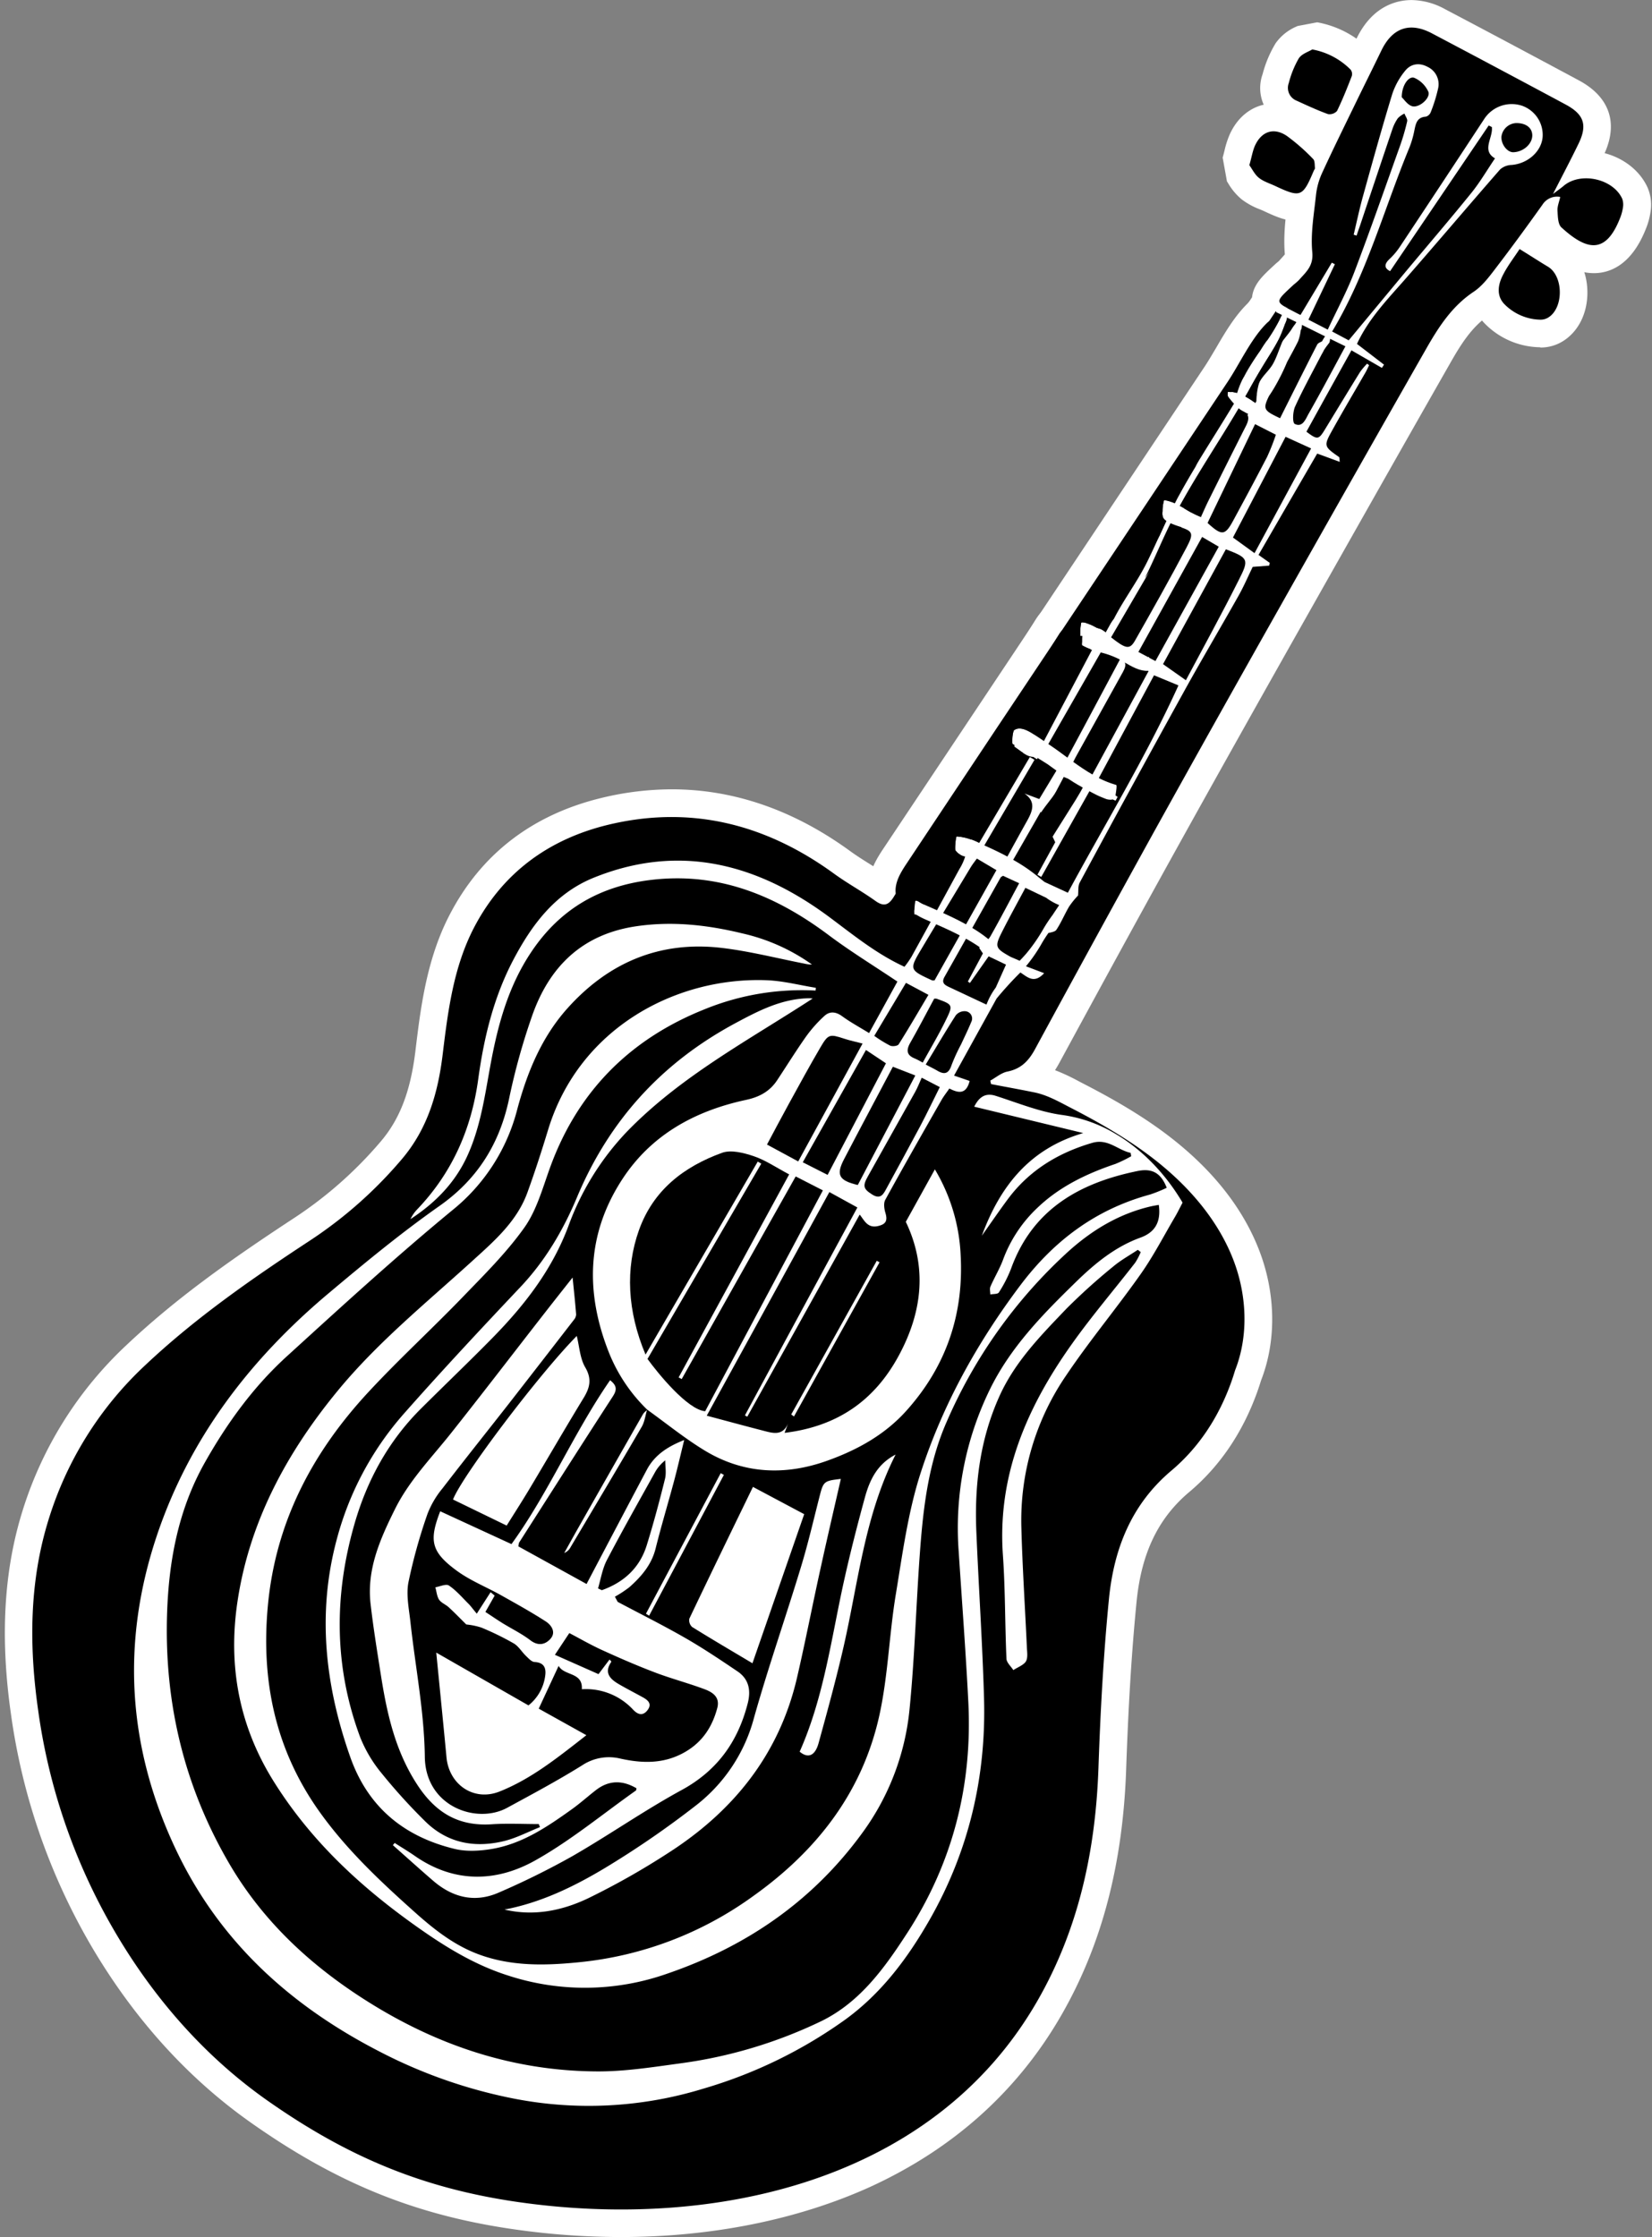 <?xml version="1.0" encoding="UTF-8"?>
<!DOCTYPE svg PUBLIC '-//W3C//DTD SVG 1.0//EN'
          'http://www.w3.org/TR/2001/REC-SVG-20010904/DTD/svg10.dtd'>
<svg height="810.3" preserveAspectRatio="xMidYMid meet" version="1.0" viewBox="116.3 0.0 598.6 810.3" width="598.6" xmlns="http://www.w3.org/2000/svg" xmlns:xlink="http://www.w3.org/1999/xlink" zoomAndPan="magnify"
><rect x="116.3" y="0.0" width="598.6" height="810.3" fill="#808080" stroke="none"/><g data-name="Camada 2"
  ><g data-name="Camada 1"
    ><g id="change1_1"
      ><ellipse cx="344.64" cy="587.18" fill="#fff" rx="115" ry="122.5"
      /></g
      ><g id="change1_2"
      ><path d="M554.99 136.77L556.91 133.78 574.02 144.12 572.27 147.18 561.71 151.97 554.99 136.77z" fill="#fff"
      /></g
      ><g id="change1_3"
      ><path d="M556.64,134.22c1.88-3.29,3.62-6.38,5.18-9.21l.42-.68c2.75-4.14,3.66-5.54,3.94-6l18.26,3.37c.83,4.09-.85,6.9-3.16,10.79l-.36.55a74.24,74.24,0,0,0-4.91,7.89l-.46.8-1.79,2.81Z" fill="#fff"
      /></g
      ><g id="change1_4"
      ><path d="M341.32,810.28a274.16,274.16,0,0,1-38.21-2.72C267.31,802.5,238.7,791,207.43,769c-22.34-15.7-41.42-36.51-56.7-61.85A228.13,228.13,0,0,1,120.29,621c-4-27.87-2.61-52,4.16-73.72a138.24,138.24,0,0,1,37.68-60.08c17.87-16.85,37.31-30.65,61-46.19a146.49,146.49,0,0,0,31.13-27.55c6.92-8.12,10.8-18.23,12.56-32.75,1.88-15.53,4-33.13,12.34-49.24,11.42-22.09,30-36.37,55.08-42.45a108.63,108.63,0,0,1,25.49-3.12c22.51,0,44.28,7.55,64.71,22.44,2.21,1.6,4.6,3.11,7.14,4.7,1,.62,2,1.25,3,1.9,1.49-2.33,3-4.64,4.46-6.91,1.85-2.86,3.71-5.72,5.54-8.61,8.69-13.7,17.19-27.12,25.71-40.72q6-9.54,11.88-19.13,4.79-7.74,9.6-15.47a17.63,17.63,0,0,1,3-3.51l75.21-112.91c.49-4.59,3.78-7.68,7.23-10.91l1-.92c.41-.39.84-.75,1.28-1.11l.19-.15c.33-.38.67-.75,1-1.11s.89-1,1.18-1.34c-.55-6.4.18-12.5.88-18.39.17-1.4.34-2.8.49-4.19a35.68,35.68,0,0,1,3-11c3.18-6.93,6.55-13.85,9.81-20.54l2.4-4.93c1.47-3,3-6,4.44-9,1.65-3.35,3.31-6.7,4.94-10.07,5.89-12.2,15-14,20-14a25.8,25.8,0,0,1,12,3.25c14.62,7.69,30.51,16.15,48.59,25.85,11,5.9,14.3,15.24,9.33,26.36,6.92,1.8,12.78,6.35,15.54,12.42a15.8,15.8,0,0,1,1.1,8.73,26,26,0,0,1-1.72,6.31c-5.24,13.19-13.13,16-18.82,16h0c-7.2,0-13.28-4.47-17.85-8.55-3.37,4.61-6.51,8.81-9.6,12.84l-.42.55c-2.53,3.31-5.69,7.44-10.1,10.38-6.24,4.16-10.25,10.62-14.13,17.44-17.32,30.36-35,61.64-52.71,93-14.69,26-30.42,54-46,82.08-15.8,28.49-31.2,56.79-42.86,78.27-.46.85-1,1.75-1.58,2.68a74.16,74.16,0,0,1,8.74,4.09l1.62.84c8.67,4.48,20,10.65,30.59,18.72,15.73,12,26.76,25.77,32.79,41,6.27,15.83,6.59,33.21.9,47.76-.43,1.41-.91,2.85-1.42,4.27-5.3,14.7-13.58,26.86-24.6,36.13-11.28,9.49-17.35,22.15-19.09,39.84s-2.94,36.87-3.76,60.61c-1.2,34.39-8.82,63.41-23.3,88.71-15.77,27.55-39.08,48.56-69.29,62.44C405.6,803.93,374.34,810.28,341.32,810.28Zm-55.1-193.39c.61,6.2,1.22,12.49,1.8,18.7.25,2.63,1.77,4.39,3.79,4.39a4.76,4.76,0,0,0,1.77-.37,78.93,78.93,0,0,0,17-9.8l-3.95-2.2-.49-1.5-3.33.27Zm91.91-32.59q2.67,1.62,5.41,3.25l11.92-34.33-1.84-1C388.29,563.23,383.19,573.75,378.13,584.3Zm-50.94-1.66c1.1.57,2.27,1.2,3.49,1.85l.56.3-1-1.84.66-2.53L324,582.5l-.94-.52a16.61,16.61,0,0,1,1.11,1.43Zm-31-43c1.19-1.9,2.38-3.83,3.54-5.76q3.81-6.39,7.59-12.81l.18-.31c-5.09,6.72-9.73,13.16-13,18.05ZM357.31,503c2,1.44,4,2.92,5.89,4.34l.55.42L408.06,427l13.58-4,8,4.38c5.67-10.26,11.52-20.54,17.2-30.51l1.94-3.4a41.28,41.28,0,0,1,2.42-3.65c.29-.39.58-.8.88-1.23l2.43-.62-1.24-3.23,15.4-27.94.81-1.24a88.9,88.9,0,0,1,7.06-7.91c.75-.77,1.5-1.54,2.23-2.32l2.11-.26-.41-1.63a45.85,45.85,0,0,0,4.8-7c.75-1.29,1.61-2.62,2.7-4.21l3.73-2.57c.37-.69.75-1.44,1.14-2.21.67-1.32,1.43-2.82,2.33-4.32a22.9,22.9,0,0,1,2-2.79,14.31,14.31,0,0,1,1.63-5.49c10.35-19.13,24-44.29,37.82-69.29,3.74-6.75,7.63-13.52,11.4-20.05,2.79-4.84,5.67-9.83,8.44-14.75,1.1-2,2.11-4.13,3.18-6.42.54-1.14,1.07-2.29,1.63-3.43l3.07-2.08-.63-2.9,19.53-33.7-2.28-10.7,13-23.59-1.1.37-7-3.61-.47-1.41c-1.42,2.87-3.42,6.63-6.07,11.42l-.42.68c-2.09,3.15-4.86,7.31-8.12,12.19l-.14.07.17,2.07c-4.74,8.25-10.18,17.56-15.44,26.57l-6.13,10.51-2.34.86-.68,4.33c-8.92,15.34-18.55,32.09-22.32,40l-5.44,2.05,2.35,5.93-16.2,30.75.34.24,2.71,13.27-6.22,10.31-1.49.52a25.18,25.18,0,0,1-2.82,7.2c-2,3.61-4,7.24-6.06,11l-1,1.81-13.39,4.05c-.94-.5-1.93-1-3-1.49-.33.63-.68,1.28-1.06,2q-4.05,7.45-8.11,14.91l-3.33,1.13,1,3.05q-3.48,6.39-7,12.76a28.83,28.83,0,0,1-2.5,3.71c-.21.28-.42.55-.62.83l-2.85.76.88,3.63L439.94,379l-14,3.69c-1-.6-1.93-1.17-2.9-1.74-1.39-.83-2.82-1.68-4.25-2.59a33.41,33.41,0,0,0-2.24,2.83c-2.29,3.24-4.44,6.57-6.72,10.08-1.21,1.86-2.41,3.73-3.64,5.57-3.92,5.91-9.66,9.61-17.57,11.32C370.94,412,358.36,420,350.15,432.62c-10.54,16.2-11.81,33.77-3.86,53.73A49.31,49.31,0,0,0,357.31,503Z" fill="#fff"
      /></g
      ><g id="change1_5"
      ><path d="M477.63,355.25c-3.32-1.85-7.46-4.14-9.2-9-1.92-5.4.44-10.08,2-13.18,2-3.91,4-7.75,6-11.46.86-1.59,1.71-3.16,2.54-4.73l13.15-4.32,7.54,3.62,1.53.91a11,11,0,0,0,2.38,1.38l4.83,14.84c-.34.53-.7,1.07-1.07,1.62s-.83,1.23-1.24,1.86l-.32.47c-1.07,1.46-1.95,2.76-2.68,4A70.12,70.12,0,0,1,495.65,352c-.9,1-1.82,2-2.61,2.83l-10-9.42Z" fill="#fff"
      /></g
      ><g id="change1_6"
      ><path d="M371,521.14c-10.6-.89-22.19-14.81-28.15-23l-.18-3.46-1.66-.11c-7.51-17.85-8.42-35.93-2.61-52.27,5.68-16,17.83-27.47,36.1-34.13a19.28,19.28,0,0,1,6.6-1.1,37.13,37.13,0,0,1,11.56,2.25,58.1,58.1,0,0,1,10.41,5c1.26.73,2.57,1.48,3.88,2.18l.38,1.26,1.86-.56,9.86,5,4.26,13.6-42.65,80Z" fill="#fff"
      /></g
      ><g id="change1_7"
      ><path d="M490.62,328.5l-1.91-1.16c-.79-.6-1.56-1.22-2.32-1.84a51.55,51.55,0,0,0-7.53-5.22l-.25-.13-3.84-13.72,10-17.44,13.26.5,4.38-7.8,4.36-1.29-1-3.3,19.94-37.22,12.59-4.54,8.85,3.61,5.33,13.38c-8.32,18.36-18.23,36-27.82,53.08-4.16,7.41-8.46,15.07-12.55,22.65l-13,4.33Z" fill="#fff"
      /></g
      ><g id="change1_8"
      ><path d="M496.55,282l-2.74-2c-1.09-.78-2.19-1.54-3.29-2.31l-3-13.19,19-33.18,11.39-4.66a40.15,40.15,0,0,1,8.42,3.11l.66.37,4,13.45-3.19,6c-5.33,10-10.58,19.78-15.84,29.57l-14.72,3.33Z" fill="#fff"
      /></g
      ><g id="change1_9"
      ><path d="M507.14,289.2c-3-1.74-5.75-3.66-7.81-5.14l-3.25-12.28c.59-1.3,1.35-2.65,2.22-4.22q4-7.14,7.93-14.29,4.09-7.41,8.21-14.79a7.56,7.56,0,0,0,.6,6.2L529,231.34A24.3,24.3,0,0,0,532,233h.21v.45l4.58.64.3.16,4.14,13.62-20.35,37.46Z" fill="#fff"
      /></g
      ><g id="change1_10"
      ><path d="M565.09,153.92a14.62,14.62,0,0,0-2.18-1.43l-4.08-13.8.53-.92c.26-.45.53-.91.78-1.38,2.24-4.07,4.68-8.21,7.46-12.65,1.11-1.78,2.28-3.69,3.23-5.56a27.29,27.29,0,0,0,1.23-3c.34-.9.67-1.81,1.05-2.7a5.29,5.29,0,0,0-.41,1.44L587.07,106l3.37,1.67,3.93,14.52-.14.22.11-.19-4.76-1.1,4,2c-.14.29-.29.57-.46.85l.2-.25-.28.39a44.67,44.67,0,0,1-3.36,4.59,54.75,54.75,0,0,0-4.79,6.67,31.52,31.52,0,0,0-2.7,6,14.89,14.89,0,0,0-.64,3.94l-1.11,4.54-.33.62Z" fill="#fff"
      /></g
      ><g id="change1_11"
      ><path d="M575.83,160.53c-4-1.89-8.53-4-10.36-9.27s.37-9.58,1.66-12.23l.8-1.34c.63-.9,1.27-1.95,2-3.29a65.06,65.06,0,0,0,3.47-7.07l.49-1c1.16-2.11,2.38-4.35,3.54-6.64,0-.25.11-.61.16-.87s.12-.76.19-1.12l.23-.37,0,.2,0-.2.63-1,3.92-2.15L581,112.48l.61-1,1.68,2.24.22-.11-1.68-2.31a9.65,9.65,0,0,0-1.07.91h0a11.25,11.25,0,0,1,1.21-1l1.65,2.34,8.85-4.85,8.38,4.15,3.87,14.52c-.21.32-.38.6-.5.83l-2.37,2.33c-3.38,6.59-6.75,13.32-10,19.84l-2.81,5.6Z" fill="#fff"
      /></g
      ><g id="change1_12"
      ><path d="M586.79,163.94a13,13,0,0,1-5.75-1.38c-8.17-4-6.56-15-4.57-19.38,2.2-4.84,4.66-9.51,7-14l1.83-3.5h0l.13-.31.67-1.27c.18-.35.38-.71.58-1.07l.19-.35-.08.18.81-1.51.39-.59c.65-.95,1.35-1.88,2.09-2.81a9.42,9.42,0,0,0-1.77,3.53l14.3-7.71,5.59,2.77,4.35,13.73-3.55,6.58c-3.2,5.93-6.51,12.07-9.9,18l-.26.5c-1.1,2.11-4.44,8.56-12.11,8.56Z" fill="#fff"
      /></g
      ><g id="change1_13"
      ><path d="M566.31,119.14a6.39,6.39,0,0,0-.77,3c0-.17,0-.33,0-.5a15.11,15.11,0,0,1,1.08-8.23,16.46,16.46,0,0,1,2.76-4c.11-.13.23-.26.34-.4a5.75,5.75,0,0,0-1,2.76L583,104l2.22,1.1,4.69,13a72.38,72.38,0,0,1-6.46,11.18Z" fill="#fff"
      /></g
      ><g id="change1_14"
      ><path d="M389.46,423.37l-4.06-13.52,2.39-4.48c1.79-3.35,3.63-6.82,5.52-10.25L395,392c3.18-5.8,6.48-11.81,9.92-17.68,1.87-3.19,5.36-9.14,13-9.14a23.51,23.51,0,0,1,7.41,1.55c1.06.34,2.27.64,3.67,1l2.37.59,6.25,14.47L414.3,425.48l-13.53,4Z" fill="#fff"
      /></g
      ><g id="change1_15"
      ><path d="M465.79,371.22l-9.85-4.64a13,13,0,0,1-7.3-7.67,12.15,12.15,0,0,1,1.24-10q3.83-6.75,7.62-13.52l.16-.27,13.59-3.83c2,1.13,4,2.35,5.8,3.61l.25,2.86,1.48-.39,6.3,3L490,353.48l-3.7,8.31-1,1.8a14.71,14.71,0,0,0-2,3.56c0-.12.08-.23.11-.34L469.5,373Z" fill="#fff"
      /></g
      ><g id="change1_16"
      ><path d="M468.12,347.91a39.24,39.24,0,0,0-4.66-3.22l-3.58-13.48,2.94-5.23q3.68-6.56,7.36-13.11a10.67,10.67,0,0,1,4.15-4.08l-.14.09,9.75-.78,5.84,2.69,4.62,13.82-2.77,5.18c-2.49,4.68-5.08,9.53-7.76,14.26a16,16,0,0,1-1.86,2.63Z" fill="#fff"
      /></g
      ><g id="change1_17"
      ><path d="M532,248.73l-3-13,22.73-41.52,2.3,1.26,6.5-6.47a10.14,10.14,0,0,1,3.74.7c5,2,10.26,4,12.46,9.72s-.44,11-2.57,15.17c-4.45,8.77-9.12,17.48-13.64,25.9q-2.85,5.31-5.64,10.56l-14.59,3.48Z" fill="#fff"
      /></g
      ><g id="change1_18"
      ><path d="M402.64 429.91L398.44 416.09 421.34 375.42 435.6 372 442.84 376.81 446.16 389.77 425.05 430.19 411.66 434.48 402.64 429.91z" fill="#fff"
      /></g
      ><g id="change1_19"
      ><path d="M461.51,343.57c-1.48-.81-3.06-1.61-4.83-2.45-.83-.4-1.66-.77-2.49-1.15l-.33-.15-4.45-14.27q5-8.3,10-16.59c.67-1.11,1.35-2,2-2.85l.66-.9,8.39-3.25,1.81-.71.37.08-.57,2.38,3.35-1.29,7,4.11,3.71,13.54L475,339.7Z" fill="#fff"
      /></g
      ><g id="change1_20"
      ><path d="M454.21,365.13a10.25,10.25,0,0,1-4.38-1c-5.5-2.54-10.28-4.75-12.05-10.47s.86-10.14,3.91-15.27l4-6.68,1.27-2.11,12.61-4c1.56.69,3.4,1.51,5.25,2.39,1.29.62,2.59,1.26,3.84,1.91l4.13,13.77L463.65,360l-8.72,5.1h-.72Z" fill="#fff"
      /></g
      ><g id="change1_21"
      ><path d="M557.2 202.8L554.2 190.07 573.27 153.59 586.27 149.12 595.52 153.33 600.18 167.19 579.68 205.12 565.01 208.46 557.2 202.8z" fill="#fff"
      /></g
      ><g id="change1_22"
      ><path d="M674.2,125.78a28.59,28.59,0,0,1-19.88-8.57c-5.49-5.57-6.48-13.63-2.62-21.56a63.16,63.16,0,0,1,5.07-8.28c.6-.87,1.2-1.74,1.76-2.6l13.68-3,3.67,2.3c2.34,1.47,4.37,2.75,6.41,4,5.7,3.4,9.14,10,9.2,17.7s-3.27,14.36-8.93,17.85a15.29,15.29,0,0,1-7.94,2.26Z" fill="#fff"
      /></g
      ><g id="change1_23"
      ><path d="M598,51.4a11.55,11.55,0,0,1-3.95-.68c-4-1.43-7.65-3.12-11.23-4.76l-.8-.37a14.86,14.86,0,0,1-8.3-18.49l.11-.35a42.18,42.18,0,0,1,4.69-11.08,17.72,17.72,0,0,1,7.59-6.07c.2-.1.39-.18.55-.27l-.16.09,7.08-1.34a36,36,0,0,1,18.91,9.82,12.57,12.57,0,0,1,2.92,13.3c-1.67,4.3-3.48,8.88-5.67,13.37C607.46,49.29,602.21,51.4,598,51.4Z" fill="#fff"
      /></g
      ><g id="change1_24"
      ><path d="M424.84,439c-3-.71-10.08-2.36-13-8.85s.27-12.49,1.48-14.81c4.1-7.9,8.36-15.92,12.47-23.68q2.63-4.92,5.25-9.91l12.47-4.64,8.13,3.16,5.23,14L436,433.87Z" fill="#fff"
      /></g
      ><g id="change1_25"
      ><path d="M586,80c-3.84,0-7.32-1.48-11.8-3.58-.46-.21-.93-.41-1.4-.6a25.9,25.9,0,0,1-6.58-3.61,21.7,21.7,0,0,1-4.84-5.73c-.17-.27-.33-.53-.49-.75l-1.56-8.65c.26-.9.46-1.72.65-2.46a33.4,33.4,0,0,1,1.91-5.94c3.15-7,9.09-11.15,15.88-11.15a18.66,18.66,0,0,1,10.43,3.39,73,73,0,0,1,10.09,8.69l.81.79a12.92,12.92,0,0,1,3.6,9c0,.12,0,.24,0,.35a10.72,10.72,0,0,1-1.38,6.48C598.85,72.2,595.32,80,586,80Z" fill="#fff"
      /></g
      ><g id="change1_26"
      ><path d="M524.88,244.31c-4.71,0-8.3-2.54-12.19-5.62l-2.43-12.88,23.56-40.38,11.46-4.56c3.94,1.16,9.33,2.75,11.7,8.36S556.67,200,555.07,203c-6,11.37-12.29,22.53-18.77,33.93C532.83,243,528.17,244.31,524.88,244.31Z" fill="#fff"
      /></g
      ><g id="change1_27"
      ><path d="M434.48,443.43A14,14,0,0,1,427,441.1c-7.76-4.93-9.46-11.82-4.89-19.94,5.13-9.11,11.17-19.87,17.15-30.62.32-.57.67-1.39,1.08-2.34.27-.63.56-1.29.88-2l13.71-4.73,6.54,3.4,4.34,13.34q-1.11,2.23-2.19,4.44c-1.6,3.25-3.25,6.62-5,9.91-3.63,6.85-7.4,13.73-11,20.39l-1.32,2.42C445.16,437.37,441.9,443.43,434.48,443.43Z" fill="#fff"
      /></g
      ><g id="change1_28"
      ><path d="M559.14,202.85c-5.42,0-9.24-3.48-12-6l-2.27-11.72,17.22-35.81,13.55-4.57,7.54,3.84,4.79,12.52c-.29.74-.56,1.49-.82,2.25a52.86,52.86,0,0,1-2.78,6.74c-4,7.75-8.12,15.39-12.36,23.19C570.29,196.37,566.78,202.85,559.14,202.85Z" fill="#fff"
      /></g
      ><g id="change1_29"
      ><path d="M528,247.06l-.09-.15-.34-.08L524.09,245,520,231.3l23.09-41.66,13.79-3.79,6,3.53,3.71,13.48-22.94,41.43-10.52,3.11,0,.58c-.27,0-.53,0-.79,0h.23v-.44l-1,.29-3.44-.85a9.75,9.75,0,0,0,3.17.93l-1.17.34Z" fill="#fff"
      /></g
      ><g id="change1_30"
      ><path d="M548,196.66a40.1,40.1,0,0,1-7-3.52l-.66-.39-4.59-11.14a26.12,26.12,0,0,1,2.46-5.69c3.68-6.9,7.6-13.73,11.39-20.34,1.45-2.52,2.9-5,4.33-7.57.63-1.11,1.3-2.2,2-3.32.28-.46.57-.92.85-1.39l11.06-4.53a18.6,18.6,0,0,1,2.7.91l1.33.7.2.11,1.4.87c4.08,3,7.39,9.37,3.29,17.42-4.42,8.68-8.73,17.33-13.5,26.93-.71,1.43-1.37,2.92-2.07,4.5l-.57,1.26-18.74-1.38A9.89,9.89,0,0,0,548,196.66Z" fill="#fff"
      /></g
      ><g id="change1_31"
      ><path d="M439.9,388.94a12.47,12.47,0,0,1-5-1,31.29,31.29,0,0,1-5.4-3.12c-.56-.37-1.15-.77-1.81-1.19l-3.22-13.57L436,350.89l13.3-3.69,8.14,4.36,3.88,13.93c-.82,1.37-1.63,2.74-2.43,4.09-2.87,4.85-5.57,9.42-8.49,14.05C448.26,387,444.44,388.94,439.9,388.94Z" fill="#fff"
      /></g
      ><g id="change1_32"
      ><path d="M458.39,398.67a14.51,14.51,0,0,1-7.47-2.21c-.61-.36-1.36-.74-2.23-1.19l-1.62-.84-3.89-14c.94-1.55,1.85-3.08,2.76-4.59,2.8-4.67,5.45-9.08,8.3-13.52a14.1,14.1,0,0,1,11.47-6.06,12.2,12.2,0,0,1,2,.16A12.63,12.63,0,0,1,477.49,374c-.94,2.28-2,4.44-2.95,6.53l-.93,2c-.42.91-.88,1.8-1.33,2.7a25.62,25.62,0,0,0-1.62,3.54C467.74,398,460.53,398.67,458.39,398.67Z" fill="#fff"
      /></g
      ><g id="change1_33"
      ><path d="M446,393.73l-1.4-.76c-.21-.12-.39-.23-.57-.32a13.39,13.39,0,0,1-8.1-8c-1.33-3.77-.8-7.8,1.58-12,2-3.6,4.07-7.37,6-11L446,357l8.8-5.24h-.36c.37,0,.68,0,1,0a10.76,10.76,0,0,1,3.62.62c4.12,1.49,8.76,3.16,10.85,8.33s-.13,9.72-1.92,13.37S464,381.46,462,385c-.87,1.55-1.75,3.11-2.63,4.72Z" fill="#fff"
      /></g
      ><g id="change1_34"
      ><path d="M509.14,236.23l-.56-.29-1.32-16.31q-.15.24-.3.54c.1-.2.2-.39.29-.58l-.05-.66.62-.44c3.43-6.65,6.65-12.69,9.82-18.41,2.47-4.45,5-8.76,7.65-13.32l3.53-6.08L544.9,180l.53-.41.12.38h.15l-.13.08.68,2.17a7.19,7.19,0,0,0-1.46-1.62l-.21.14L548,192.92c-.79,1.69-1.57,3.39-2.34,5.08l-.36.72-19.61,35.2-15.58,2.42a3.43,3.43,0,0,0,.77.55Z" fill="#fff"
      /></g
      ><g id="change1_35"
      ><path d="M489.9,314.87c-5.94-4.16-7.79-9-8.29-12.36-1.19-7.86,3.55-14,6.69-18a29.68,29.68,0,0,0,1.84-2.5l1.81-3.44.95-1.81,12.74-4.54,1.64.69,1.64.88c.58.39,1.17.77,1.76,1.13,1,.6,2,1.19,2.82,1.63l4.14,13.05c-1.16,2.42-3.53,6.2-7.3,12.14-2,3.18-5.07,8-5.68,9.28Z" fill="#fff"
      /></g
      ><g id="change1_36"
      ><path d="M664.58,65.14a13.51,13.51,0,0,1-9.7-4.28,16,16,0,0,1-4.55-11.55c.24-7.93,7.28-14.68,15.38-14.73h.13c9,0,15.6,6,15.68,14.36.09,8.52-7.51,15.94-16.58,16.2Z" fill="#fff"
      /></g
      ><g id="change1_37"
      ><path d="M628.71,48.53a12.66,12.66,0,0,1-3.48-.48,16.45,16.45,0,0,1-7.86-5.5l-.23-.26c.13.14.26.26.37.36l-3.29-7.46c0-9.6,6.19-17.13,14-17.13a11.71,11.71,0,0,1,4.48.9,20.06,20.06,0,0,1,10.52,10.59,12.59,12.59,0,0,1-1.6,11.79A16.24,16.24,0,0,1,628.71,48.53Z" fill="#fff"
      /></g
      ><g id="change1_38"
      ><path d="M537.91,191.45a5.14,5.14,0,0,0-.63-.25l-6.79-9.91a10.9,10.9,0,0,1,1.18-4.51c3.08-6,6.29-12.13,9.39-18l2.47-4.67L557,149.87l1.54.81L563,163.76l-4.41,9.45-.49.92c-2.31,3.85-4.13,7-5.72,9.94-.5.92-1,1.84-1.44,2.77Z" fill="#fff"
      /></g
      ><g id="change1_39"
      ><path d="M501.52,233.82l-1.6-16.43,5-4.15,16.42,7.66v5.26l-3.67,2.43a9.06,9.06,0,0,0,.26-1.12l-14.7,7.27Z" fill="#fff"
      /></g
      ><g id="change1_40"
      ><path d="M330.14,585l-1.37-.65-5.32-11.94c.26-.85.5-1.81.76-2.83a39.76,39.76,0,0,1,3.16-9.15c4.5-8.63,9.29-17.21,13.92-25.51l3.57-6.41a24.07,24.07,0,0,1,6.36-7.46L367.38,529c0,.5,0,1,.07,1.51a24.28,24.28,0,0,1-.45,7.59c-2.49,10-4.58,17.53-6.76,24.59-3.36,10.84-11.14,18.7-22.48,22.76Z" fill="#fff"
      /></g
      ><g id="change1_41"
      ><path d="M522.21,204.88c1.62-3.21,3.1-6.49,4.67-9.95,1.45-3.23,3-6.56,4.6-9.86l13.1-4.66a25,25,0,0,0,2.78,1l5.29,15.23c-4,5.75-8.38,11.88-13.5,18.74Z" fill="#fff"
      /></g
      ><g id="change1_42"
      ><path d="M543.1,194.37c-.71-.39-1.4-.8-2.1-1.22s-1.34-.8-2-1.17l-4-13.6c4.08-7.42,8.57-14.62,12.91-21.58,2.86-4.59,5.83-9.35,8.59-14l15-2.64a2.8,2.8,0,0,0,.72.45l5.4,13.58a290.17,290.17,0,0,1-21.28,37Z" fill="#fff"
      /></g
      ><g id="change1_43"
      ><path d="M446.7,339.71A15.17,15.17,0,0,1,435.76,335a18.1,18.1,0,0,1-5-12.92c.21-6.58,3.62-11.69,5.88-15.08L552.81,132.78c1.27-1.9,2.57-4.15,4-6.53,3.17-5.45,6.76-11.62,11.53-16.31a14.55,14.55,0,0,1,10.33-4.48,13.51,13.51,0,0,1,5.26,1.06L589,120.23a96.93,96.93,0,0,1-7.26,11.68c-3.16,4.58-6.14,8.9-7.5,13.4l-.28.82-.68-.27-1.68.91.49,4.68c-1.8,3-3.8,6.23-6.3,10.23l-.46.74c-4.41,7.05-9,14.35-12.93,21.65-.5.92-1,1.85-1.46,2.79l-4.22,1.48,1.28,4.58q-1.17,2.51-2.31,5c-1.48,3.25-3,6.61-4.66,9.95a132.09,132.09,0,0,1-6.75,11.66c-2,3.16-3.84,6.14-5.39,9.15l-1,1.52-3.48,4.54-6.58.84,1.67,5.61c-7.94,10.54-14.83,21.58-19.95,30l-5.22,1.22,1.25,5.38-3.81,6.41c-4.91,8.29-10,16.86-15.35,25.22l-4.81,1.62,1.06,4.12c-3.85,5.79-7.52,11-11.23,15.79a31.49,31.49,0,0,1-3.49,4l-5.4.86-3.37,3.67.17,0a14,14,0,0,1-1.7.23Z" fill="#fff"
      /></g
      ><g id="change1_44"
      ><path d="M564.65,153.6a13.09,13.09,0,0,0-1.75-1.11l-4.07-13.79.54-.95c.26-.45.52-.9.77-1.35,2.24-4.08,4.68-8.22,7.46-12.66,1.11-1.78,2.28-3.69,3.23-5.56a28.31,28.31,0,0,0,1.26-3.09l.56-1.47,16.82-3a20.65,20.65,0,0,1,2.86,4.23l-1,10.64a22.21,22.21,0,0,0-2.13,4.67,49.7,49.7,0,0,1-2.8,6.37,28.43,28.43,0,0,1-3.59,4.94c-.37.43-.84,1-1.09,1.34a11.52,11.52,0,0,1-.09,1.3l-.73,2.72-.31.73c-.3.69-.59,1.39-.9,2.07Z" fill="#fff"
      /></g
      ><g id="change2_1"
      ><path d="M563.59,142.21c.59-1,1.18-2.05,1.74-3l-1.92,3Z"
      /></g
      ><g id="change2_2"
      ><path d="M572.69,127.38a18,18,0,0,0,1.95-3.7c-.48.76-1.92,2.94-4.07,6.18-1.58,2.85-3.34,6-5.24,9.31l1.78-2.79A81.5,81.5,0,0,1,572.69,127.38Z"
      /></g
      ><g id="change2_3"
      ><path d="M704.11,72c-3.28-7.23-14.91-9.83-21.08-4.8-1.16,1-2.39,1.82-4,3.07,3.32-6.51,6.39-12.32,9.25-18.22,3.28-6.76,2-10.58-4.6-14.15q-24.23-13-48.53-25.82c-8.06-4.24-14.35-2-18.34,6.28-3.09,6.4-6.28,12.75-9.38,19.14-4.08,8.4-8.22,16.78-12.12,25.27a25.94,25.94,0,0,0-2.16,7.87c-.73,6.91-2,13.94-1.34,20.78.44,5-2.32,7.13-4.82,10a23.35,23.35,0,0,1-2,1.75c-5.44,5.12-6.68,5.91-3,8a1,1,0,0,0,0-.1c.07-.2.1,0,.11.18l.52.3,0-.14c.09-.22.11.1.12.22,1,.52,2.16,1.12,3.62,1.88.51.26,1,.5,1.18.57l11.34-18.94,1.11.57c-3.13,6.55-6.26,13.11-9.58,20.08l7,3.61c3.42-7.34,7-13.94,9.65-20.89,5.75-15.1,11.06-30.36,16.5-45.58a80.38,80.38,0,0,0,2.63-9c.18-.82-.66-1.86-1-2.8a8.77,8.77,0,0,0-2.37,1.68,15.77,15.77,0,0,0-2,4c-3.88,11.43-7.69,22.88-11.52,34.32-.47,1.41-1,2.81-1.43,4.21l-1.07-.33c1.12-4.67,2.1-9.38,3.39-14,3.42-12.33,6.85-24.68,10.58-36.92a26.25,26.25,0,0,1,4.62-8.37c2-2.57,5.06-3.16,8.12-1.54a6.93,6.93,0,0,1,3.9,7.8,56.52,56.52,0,0,1-2.64,8.54A2.77,2.77,0,0,1,633,42.25c-3.35.22-3.7,2.61-4.23,5.12A34.39,34.39,0,0,1,627,53.43c-9.21,22.24-15.43,45.73-28,66.64l6,3.2c7.12-8.56,13.92-16.78,20.76-25,7.9-9.46,15.94-18.82,23.69-28.4,3.1-3.83,5.6-8.14,8.56-12.5-5-2.91-.64-7.45-1.14-11.36l-1.15-.55L620,98.22c-2-1-2.31-2.4-.26-4.34a25.72,25.72,0,0,0,3.84-4.55q15.28-23,30.47-46.15a11.9,11.9,0,0,1,13.73-4.89,11.2,11.2,0,0,1,7.49,11.31c-.41,5.29-5.45,9.71-11.26,10.15a6.56,6.56,0,0,0-4.14,1.61c-11.48,13.13-22.74,26.44-34.22,39.55-6.48,7.4-13.39,14.44-17.65,23.66l9.8,7.52-.78,1.16L606,126.9C600.38,137,595,146.7,589.68,156.37c4,3,4.42,2.95,6.76-.9,4.21-6.91,8.4-13.82,12.66-20.7a25.47,25.47,0,0,1,2.57-3.05l.73.57c-.54,1.07-1,2.16-1.65,3.19-3.85,6.7-7.8,13.34-11.55,20.09-3.35,6-3.25,6.09,2.33,10,.13.09.08.45.23,1.72l-8.17-3Q583,182.52,572.32,201l4.08,2.88c-.07.34-.15.68-.23,1l-5.95.45c-1.69,3.46-3.2,7-5.09,10.37-6.54,11.62-13.35,23.08-19.79,34.74q-19.08,34.5-37.79,69.21c-.7,1.29-.44,3.11-.62,4.71a31.16,31.16,0,0,0-3.2,3.95c-1.65,2.76-2.87,5.8-4.65,8.47-.48.71-1.77.89-2.9,1.17-.8,1.16-1.57,2.33-2.29,3.56a56.31,56.31,0,0,1-5.84,8.49.43.43,0,0,0,.12.05c1.92.71,3.84,1.45,6.47,2.44-3.65,4-6.09,1.36-8.61-.25a126.36,126.36,0,0,0-8.62,9.45L462,389.59l5.65,1.94c-1.28,5.06-4.19,4.36-7.35,2.74-1.05,1.52-2.06,2.79-2.85,4.17-6.85,12-13.72,24-20.38,36.16-.67,1.22-.38,3.27.07,4.76.84,2.81.13,4.08-2.7,4.73-3.85.89-5-2.16-6.63-4.16l-40.73,73.21-.86-.47c13.51-25,27-49.93,40.75-75.31l-10.15-5.58c-14.78,27-29.33,53.51-44.43,81,7.26,1.93,13.82,3.72,20.4,5.41,3.44.89,7.08,2.1,9.07-2.6-.37,1-.74,2-1.26,3.41,19-2.32,32.46-11.54,41.33-27.91,8.75-16.12,10.33-32.4,2.59-48.53l10.53-19a66.25,66.25,0,0,1,9.34,31.07c1.17,21.42-5.23,40.24-19.62,56.3-7.9,8.82-17.94,14.31-28.82,18.19-15.19,5.42-30.26,4.78-44.26-3.7-7.28-4.41-13.93-9.85-20.87-14.82A59.57,59.57,0,0,1,337,490.05c-8.67-21.78-8.2-43,4.77-62.89,10.49-16.11,26.28-24.75,44.72-28.74,4.8-1,8.65-3,11.36-7.08,3.51-5.29,6.86-10.7,10.52-15.89A48,48,0,0,1,415,368c1.91-1.76,4.12-1.61,6.42.07,3.07,2.23,6.44,4.05,9.79,6.12,3.76-6.82,7.26-13.19,10.26-18.65-8.74-5.87-17-10.92-24.75-16.72-19.21-14.41-40-23.08-64.64-20.09-18.34,2.22-32.66,10.4-43.07,25.79-8.62,12.72-12.41,27-15.1,41.81-2,11-3.58,22.13-8.32,32.45-4.49,9.76-11.67,17-20.56,22.8a13.47,13.47,0,0,1,2.42-3.51c12.68-13.26,19.67-29.09,22.14-47.22,2.05-15,5.59-29.63,12.7-43.16,6.69-12.72,15.11-24,28.89-29.67,31.52-12.85,60-5,86,14.43,8.58,6.4,16.83,13.12,26.86,17.73a36.51,36.51,0,0,0,2.5-3.56q3.51-6.37,7-12.74l-1.38-.61c-1-.42-1.88-.84-2.8-1.34-.35-.19-1.22-.8-1.67-.74v.11s0-.07-.06-.12,0-.05,0-.08a11,11,0,0,1,.1-2.75c0-.19.08-2.05.38-2.14.45-.13,1.44.57,1.82.79a29.4,29.4,0,0,0,2.89,1.37l3,1.33q4.05-7.44,8.11-14.89a20,20,0,0,0,2.1-4.56,5.67,5.67,0,0,1-3.53-2.27c-.28-.42.13-5,.44-5l.24,0a.83.83,0,0,1,0-.15l.24.17a21.45,21.45,0,0,1,7.69,2.33l18.36-31.12,1.68,1-18.17,31,.1.05c2.78,1.25,5.54,2.55,8.24,4,2.4-4.38,4.73-8.62,7.09-12.84,2-3.56,3.43-7-.9-10l5.37,2c2.27-3.77,4.29-7.12,6.22-10.3l-3.26-2.35-3.61-2.26c0,.22-.11.5-.15.48a12.32,12.32,0,0,1-1.34-.82,6.18,6.18,0,0,1-3-1c-1.33-.77-2.52-1.74-3.79-2.6-.13-.08-.08-.51-.07-.69l-.61-.33c-.1,0-.15-.35-.16-.78l-1-.61c.18-.29.35-.59.53-.89l.48.23a7.87,7.87,0,0,1,.56-2.93c2.28-1.82,5.72.47,7.71,1.74,1.07.68,2.12,1.39,3.18,2.1l17.41-33a20.36,20.36,0,0,1-3.55-1.56c-.18-.11-.13-.8-.08-1.32,0-.16,0-.33,0-.45,0-.54,0-1.09.09-1.64a2.35,2.35,0,0,0-.7,0,17.68,17.68,0,0,1,0-2.5c.05-.59.11-1.18.21-1.76,0,0,.08-.7.2-.72a4,4,0,0,1,1.77.25,19.27,19.27,0,0,1,2.31.94c.52.25,1,.52,1.53.78a8.6,8.6,0,0,1,1.08.37c3.76-7.93,12.68-23.54,22.7-40.78a7.08,7.08,0,0,1,0-1.78,14.65,14.65,0,0,1,.54-4l0-.08a13.31,13.31,0,0,1,2.47.61c7.33-12.57,15-25.66,21.55-37a2.75,2.75,0,0,1-.22-.26c-22.5,34.88-67.35,101.68-71.19,105,3.22-5.1,47.7-71.46,70.62-105.81a.86.86,0,0,1-.07-.1,1.32,1.32,0,0,1-.11-.79,3.1,3.1,0,0,1,.1-.85,9.23,9.23,0,0,1,1.18.09c3.26-4.88,6-9,8.11-12.18,5.55-10,8.88-16.71,8.07-17.18L502.47,227a17.26,17.26,0,0,0-2.22,2.4C493.07,241,486,252.53,478.77,264Q466,284.49,453,304.82c-4.27,6.73-8.69,13.37-12.92,20.14-1.81,2.9-3.56,3.52-6.56,1.37-4.86-3.48-10.16-6.35-15-9.87-24.73-18-52-24.94-82-17.68C315.11,304,298.37,316.14,288,336.1c-7.41,14.34-9.39,30.14-11.3,45.85-1.7,14-5.48,27-14.87,38a155.52,155.52,0,0,1-33.26,29.42c-20.89,13.71-41.38,27.91-59.62,45.1a127.77,127.77,0,0,0-35,55.79c-7.11,22.79-7.13,46.07-3.81,69.33A217.12,217.12,0,0,0,159.3,702c13.85,23,31.87,43.37,53.88,58.83,28.67,20.14,56,31.84,91.33,36.84,70.54,10,150.15-7.34,187.81-73.14,14.89-26,20.95-54.34,22-84.09.71-20.44,1.8-40.9,3.8-61.24,1.78-18,8-34.19,22.61-46.51,10-8.42,17.13-19.39,21.63-31.87,7.92-22,4.69-41.9-11-59.48a77.17,77.17,0,0,0-6.51-5.83c-1.16,2.2-1.9,3.75-2.78,5.24-4.1,6.95-7.82,14.19-12.47,20.77-8.68,12.31-18.38,23.93-26.8,36.41a92.93,92.93,0,0,0-16.41,55.42c.39,14.47,1.34,28.92,2,43.39.08,1.72.42,3.81-.39,5.09s-3,2.1-4.52,3.1c-.87-1.37-2.43-2.71-2.49-4.12-.56-12.56-.41-25.16-1.3-37.69-2-28.88,8.78-53.48,24.95-76.23,7.21-10.16,15.34-19.67,23-29.53a23.61,23.61,0,0,0,2-3.84l-1.05-.82c-3,2-6.15,3.73-8.86,6A221.07,221.07,0,0,0,502.75,474c-9.2,9.62-18.59,19.11-24.24,31.57-7.14,15.75-9.15,32.28-8.43,49.28.84,20.08,2.2,40.14,2.78,60.22.82,28.53-5.54,55.49-19.74,80.33-7.91,13.84-17.4,26.56-30.46,36.06a169.93,169.93,0,0,1-51.53,25.08,141.43,141.43,0,0,1-68,3.72,181.15,181.15,0,0,1-49.24-17.13c-32.66-16.8-58.49-40.23-74.27-74.08Q153.92,614,173,556.62c11.85-35.55,33.86-64.22,62.28-88.1,13.08-11,26.3-21.9,40.26-31.71s22-22.87,25.35-39.43A236,236,0,0,1,309,368.26c6.25-18.12,18.27-29.93,38-32.78,12.95-1.88,25.55-.47,38.17,2.58a70.15,70.15,0,0,1,25.35,11.3,10.92,10.92,0,0,1-2.76-.33c-10-1.95-20-4.53-30.06-5.7-22.31-2.59-40.92,5.29-55.8,21.91-9.37,10.46-14.58,23.21-18.16,36.52a68.77,68.77,0,0,1-23.55,36.61c-20.58,16.95-40.29,35-60,52.95-12.08,11-21.61,24.17-29.63,38.36-9.69,17.15-13.16,35.87-13.74,55.36-.95,32.13,6.34,62.21,22.52,89.93,12.32,21.11,29.84,37.26,50.48,50.19,25.5,16,53.12,25.08,83.3,25.13,9.78,0,19.61-1.54,29.34-2.87a169.55,169.55,0,0,0,51.36-15.3c14.16-6.89,23.09-19.44,31.27-32.06,16.41-25.3,23.6-53.4,22.08-83.55-.92-18.2-2.31-36.36-3.49-54.54a114.3,114.3,0,0,1,11.16-58.42c7.51-15.5,19.3-27.49,31.36-39.24,6.78-6.61,14.12-12.68,23.26-16,5.43-1.95,7.58-5.76,6.73-11.89-1,.18-1.95.33-2.91.55-11.61,2.69-21.5,8.72-30.17,16.6a180.37,180.37,0,0,0-43.75,61.34c-6.46,14.63-8.41,30.18-9.61,45.85-1.48,19.4-1.95,38.9-3.87,58.25a90.56,90.56,0,0,1-17.14,44.91c-18,24.7-42,41.16-70.79,51a89.65,89.65,0,0,1-57.66.6c-12.93-4.12-24.09-11.26-34.94-19.07-19.7-14.18-37-30.53-50-51.4-12.5-20.09-16.4-41.72-13.05-64.6,4.28-29.15,17.89-54.26,36.42-76.76,14.5-17.61,32.24-31.94,49-47.21,7.86-7.13,15.93-14.18,19.69-24.55,2.72-7.49,5.17-15.08,7.49-22.7,11.28-37,46.49-55.42,79.17-54.18,6,.22,11.89,1.79,17.84,2.74,0,.34-.06.69-.08,1a93.27,93.27,0,0,0-40.27,6.8c-27.1,10.82-46.1,29.89-56.07,57.65-2.64,7.34-4.81,15.26-9.23,21.46-6.46,9.08-14.54,17.07-22.33,25.14-11.17,11.57-23.06,22.46-34,34.24-20.3,21.83-33.69,47-36.55,77.32-2.59,27.48,2.73,52.63,18.93,75.17,9.75,13.58,21.86,24.94,34.24,36,6.91,6.18,14.14,11.91,22.94,15.22,11.76,4.43,23.92,4.21,36.18,3a129,129,0,0,0,63.54-24c23-16.37,39.49-37.49,45.68-65.26,3.2-14.41,3.59-29.42,6-44s4.4-29.71,8.94-43.82c7.95-24.67,20.43-47.19,36.1-68.05,12.26-16.3,27.43-27.65,47.13-33a51.59,51.59,0,0,0,6-2.43c-2-5.17-5.09-7.19-10.53-6.08-21,4.28-38.1,13.83-45.89,35.41a47.1,47.1,0,0,1-4.41,8.59c-.39.64-2,.5-3.1.72,0-1-.3-2.06.06-2.87,1.43-3.3,3.34-6.41,4.58-9.77a49.3,49.3,0,0,1,12.53-18.84c8-7.63,17.77-12.29,28.16-15.8a48,48,0,0,0,5.73-2.79c-.07-.41-.13-.81-.2-1.22-4.7-1-8.2-5.29-13.92-3.62-12.48,3.64-23,10.08-30.76,20.62-3.16,4.28-6.16,8.67-9.24,13,6.56-17.77,17.19-31.47,36.75-37.17l-39.52-9.56c1.54-3,3.63-5.25,7.78-3.93,7.89,2.51,16,5.86,24.14,6.94a50.86,50.86,0,0,1,19.22,6.79c11.88,7,21.23,18.08,27.3,30.37,9.27,18.75,11.85,40,13.44,60.89,7.83-13.85,7.67-31.33,1.81-46.12s-16.9-27.09-29.55-36.72c-9.07-6.91-19-12.57-29.12-17.79-4.36-2.25-8.51-4.65-13.26-5.61-5.2-1.06-10.45-2-15.65-3-.1-.42-.19-.84-.28-1.26,2.08-1.14,4.05-2.86,6.27-3.29,4.93-1,7.66-3.9,9.94-8.1q21.32-39.26,42.9-78.35,22.85-41.18,46-82.15,26.25-46.55,52.73-93c4.51-7.91,9.35-15.53,17.27-20.81,3.22-2.14,5.72-5.54,8.13-8.69,5.75-7.51,11.33-15.15,16.82-22.85a6.24,6.24,0,0,1,6.46-2.83c-.38,1.76-1.06,3.34-1,4.86.13,2.13.13,5,1.43,6.18,9,8.21,15.94,10,21.18-3.22a16.9,16.9,0,0,0,1.1-3.93A6.3,6.3,0,0,0,704.11,72ZM404,513.06l-1-.73,31-55.67,1,.57Zm84.82-260.81,1.07.69L443.46,326l-1.13-.87Zm-81.12,296.2c-6.32,18.18-12.5,36-18.75,54-7.87-4.69-14.93-8.83-21.87-13.15a3.28,3.28,0,0,1-1-3c7.49-15.73,15.11-31.38,23.05-47.73Zm-30.26-14.86,1.16.63-27.09,51-1.15-.71Q363.9,559.06,377.45,533.59ZM350.72,510.8c-.59,2-.86,4.23-1.89,6-8.51,14.59-17.16,29.08-25.78,43.6a4.48,4.48,0,0,1-2.3,2.11c1.61-2.88,3.2-5.77,4.83-8.65q11.85-20.86,23.75-41.71A5.92,5.92,0,0,1,350.72,510.8ZM273.27,681.25c-4.93-4.25-9.75-8.61-14.62-12.92l.66-.79c2.47,1.58,5,3.09,7.4,4.76,14.18,9.82,29.35,9.51,43.54,1.56,12.85-7.2,24.37-16.77,36.47-25.31.15-.1.13-.44.22-.81-5.11-3-10.06-3-14.83.75-2.85,2.22-5.55,4.64-8.48,6.75-8.93,6.4-18.06,12.62-29.16,14.48-4.34.72-9.12,1-13.33,0-18.45-4.44-31.59-15.16-38-33.52-9.07-25.86-12-52.08-4.75-78.86a112.06,112.06,0,0,1,24.13-45.14c13.77-15.61,28-30.83,42.33-46,9-9.51,15.5-20.57,20.47-32.41C337,405.9,356,385,382.7,370.64c8.57-4.6,16.95-8.95,26.91-9.06.37,0,.74.06,1.17.09-23.33,15.18-47.92,28.18-67.41,48.33a98,98,0,0,0-21.12,34.12c-5.94,15.88-15.92,28.68-27.52,40.5-8.48,8.63-17.25,17-25.82,25.53-11.77,11.7-19.52,25.81-24.1,41.62-7.53,26-7.51,51.93,2,77.47a48.75,48.75,0,0,0,7.78,13.07,207.76,207.76,0,0,0,15.57,17.19c8.12,8.13,18.15,10,29,7.3,4.41-1.12,8.54-3.31,12.8-5l-.44-1.1c-5.67,0-11.36-.31-17,.07-11.91.78-20.17-4-26.81-14-8.15-12.31-11.17-25.94-13.39-40-1.35-8.61-2.76-17.22-3.75-25.88-1.41-12.48,3.47-23.44,8.84-34.25,5.17-10.42,13.27-18.64,20.39-27.62,11.39-14.35,22.53-28.91,33.8-43.36,3.42-4.4,6.89-8.76,10.18-12.93.45,4.48.93,8.92,1.28,13.38a3.21,3.21,0,0,1-.8,1.93q-11.78,15.24-23.61,30.43c-8,10.22-16.09,20.33-24,30.62a33.14,33.14,0,0,0-5.46,9.29,193.84,193.84,0,0,0-6.9,24.78c-.87,4.61.22,9.65.74,14.46,1.78,16.22,5,32.42,5.2,48.66.2,18.12,18.72,24.51,29.75,18.57,9.21-5,18.45-9.94,27.33-15.47A17.5,17.5,0,0,1,341.17,637c8.13,1.79,16,1.92,23.54-2.51,6.23-3.66,9.72-9.12,11.51-15.89,1-3.87-1.68-5.63-4.47-6.69-5.92-2.23-12.09-3.84-18-6.08-6.35-2.41-12.6-5.11-18.78-7.93-4.48-2-8.77-4.51-12.38-6.38l-5.22,7.87,15.8,7,4-5.3c.41.48.7.75.66.8-2.82,4.08-.41,6.35,2.89,8.24,2.8,1.62,5.69,3.1,8.52,4.66,1.95,1.08,3.42,2.44,1.63,4.72-1.65,2.09-3.43,1.55-5.07-.15a23.3,23.3,0,0,0-18.67-7.5c.39-6.29-6.28-4.72-8.42-8.45l-7.2,15.48,17.27,9.62c-10.15,7.9-19.85,15.8-31.5,20.41-9.32,3.69-18.27-2.54-19.19-12.38-1.19-12.64-2.47-25.26-3.71-37.95l33.41,19.12A16.36,16.36,0,0,0,313.85,607c.4-2.79-.38-4.82-3.85-5-1.1-.06-2.22-1.35-3.16-2.25-1.51-1.45-2.64-3.47-4.37-4.48a100.33,100.33,0,0,0-11.74-5.74,25.73,25.73,0,0,0-5.48-1.13c-2.23-2.2-4.24-4.29-6.37-6.25-1.09-1-2.72-1.58-3.49-2.75s-.93-3-1.34-4.47c1.67-.27,3.88-1.33,4.91-.64,2.63,1.76,4.76,4.29,7.05,6.56.78.77,1.42,1.69,3.05,3.64l5-7.78,1.48,1.23-3.36,5.92c2.05,1.34,4.05,2.71,6.11,4,3.39,2.09,7,3.84,10.17,6.25,2.88,2.22,5.45,1.56,7.3-.52,2.12-2.38.34-5-1.77-6.33-5.22-3.37-10.68-6.39-16.1-9.43s-11.12-5.28-16-8.84c-9.47-6.91-10.16-11-6.08-21.59l25.82,11.89c13.4-18.48,22.45-40.14,35.73-59.36,2.7,2.09,2.41,3.7.91,6-11.39,17.55-22.61,35.19-33.88,52.82a6.46,6.46,0,0,0-.25,1.37l24.7,13.62c7.46-14.16,14.63-27.81,21.86-41.42,2.85-5.36,7.61-8.4,13.52-10.73-1.28,5.2-2.38,10-3.67,14.84-2.19,8.16-4.64,16.25-6.69,24.45-1.47,5.89-5.15,10.14-9.48,14a42,42,0,0,1-5.27,3.46l1,1.87c8.19,4.35,16.5,8.5,24.54,13.11,6.47,3.72,12.69,7.89,18.88,12.07,4.13,2.79,4.92,6.85,3.71,11.57-3.54,13.85-11,24.34-23.89,31.38-13.56,7.39-26.28,16.29-39.68,24a284.41,284.41,0,0,1-26.78,13.23C288.29,689.3,280.28,687.28,273.27,681.25Zm54.36-174.67c-6.55,10.75-12.86,21.66-19.32,32.46-2.81,4.7-5.78,9.31-8.42,13.54l-19.44-9.44c3.33-8.64,31.36-45.61,44.84-59.24.95,3.79,1.15,8,3,11.25C330.91,499.53,330,502.77,327.63,506.58Zm30.69,164.66a271.38,271.38,0,0,1-28.91,16.34c-9.49,4.53-19.76,6.58-30.3,4.08,13.07-2.48,25-8.22,36.31-15a338.2,338.2,0,0,0,33.22-22.84,59.39,59.39,0,0,0,20.86-31.58c5.16-18.34,11.47-36.35,17-54.58,2.58-8.45,4.58-17.09,6.77-25.66,1.38-5.4,1.59-5.64,7.71-6.32-2.39,10.49-4.85,21-7.15,31.48-3,13.48-5.6,27-8.72,40.47C398.66,635.49,382,656.1,358.32,671.24ZM422,596.35c-2.69,11.76-5.89,23.41-9.08,35-1.3,4.72-3.86,5.63-6.86,3.13,8.75-19.69,11.43-40.88,16-61.59,2.26-10.2,4.85-20.33,7.61-30.41,1.72-6.29,4.42-12.14,11.15-15.62C429.6,549,427.31,573.08,422,596.35Z"
      /></g
      ><g id="change2_4"
      ><path d="M485.78,348c.8-.84,1.59-1.69,2.36-2.57a61.13,61.13,0,0,0,6.42-9.31,56.85,56.85,0,0,1,3.2-4.78c.79-1.22,1.6-2.39,2.33-3.51a20.74,20.74,0,0,1-4.7-2.64l-7.54-3.61c-2.8,5.25-5.75,10.57-8.49,16s-2.39,5.9,3.12,9"
      /></g
      ><g id="change2_5"
      ><path d="M414.47,431.17l-42.65,80c-6.39-.54-17.11-13.72-20.9-18.95,13.87-23.79,27.55-47.26,41.22-70.73l-1.27-.75-40.66,69.91c-6.66-15.81-7.32-31.2-2.41-45,5.18-14.58,16.28-23.05,30.1-28.08,3.3-1.2,7.92,0,11.54,1.22,4.27,1.44,8.12,4.11,12.81,6.59L362.2,498.92l1.11.6,41.31-73.4Z"
      /></g
      ><g id="change2_6"
      ><path d="M534.46,244.6l-20,37.22a34.42,34.42,0,0,0,6.26,2.48c.38.1,0,2.38-.22,3.81l.77.53-.74,1.37-1.18-.49a.15.15,0,0,1-.09.1,4.83,4.83,0,0,1-2.69-.43,32.15,32.15,0,0,1-3.79-1.69c-.58-.29-1.15-.61-1.73-.91l-17.45,31.05-1.39-.78c2.21-4.05,4.43-8.09,6.45-11.79L493.42,294l-10,17.45.26.14a61.31,61.31,0,0,1,9,6.18c.7.57,1.41,1.14,2.13,1.7l8.43,3.89c13.52-25.05,28.34-49.24,40.07-75.1Z"
      /></g
      ><g id="change2_7"
      ><path d="M499.65,271.92l3.43,2.51c6.31-11.74,12.59-23.5,19-35.52l-.51-.28a32,32,0,0,0-6.42-2.31l-19,33.18C497.36,270.3,498.51,271.11,499.65,271.92Z"
      /></g
      ><g id="change2_8"
      ><path d="M512.14,280.54c6.72-12.38,13.47-24.82,20.34-37.46l-.21-.11h0c-2.94.18-5.79-1.49-8.41-3,.45.83.13,2-.67,3.43-5.41,9.67-10.73,19.4-16.14,29.07-.81,1.46-1.44,2.59-1.86,3.51C507.43,277.57,509.74,279.15,512.14,280.54Z"
      /></g
      ><g id="change2_9"
      ><path d="M584.64,118.68c-.1.2.88-1.28.88-1.15.16-.29.34-.57.53-.85L582.63,115a4.62,4.62,0,0,1-.28,1.27c-.89,2.16-1.54,4.36-2.61,6.47s-2.37,4.25-3.66,6.31c-2.51,4-4.9,8-7.18,12.18-.44.81-.91,1.6-1.37,2.41a24.43,24.43,0,0,1,3.65,2.36c.12-.23.25-.46.37-.7a25.05,25.05,0,0,1,1-6.68,39.66,39.66,0,0,1,3.55-8C578.78,125.76,583.64,120.68,584.64,118.68Z"
      /></g
      ><g id="change2_10"
      ><path d="M595.36,123.61a18,18,0,0,1,1.07-1.79l-8.37-4.14c0,.33-.07.67-.12,1,0,.08-.06.62-.2.71l-.1.09a16.7,16.7,0,0,1-1,4.19c-1.28,2.55-2.62,5-3.95,7.43a74.86,74.86,0,0,1-4,8.19c-.79,1.4-1.63,2.8-2.56,4.13-2.36,4.84-1.85,5.29,4,8.07,4.46-8.89,8.89-17.8,13.44-26.65C593.85,124.27,594.65,124,595.36,123.61Z"
      /></g
      ><g id="change2_11"
      ><path d="M598.24,122.71c0,.25,0,.5-.09.74a1.69,1.69,0,0,1-.2.72c-.57.72-1.12,1.45-1.64,2.21l-.27.41c-.27.64-.67,1.25-1,1.87l-.68,1.3a1.63,1.63,0,0,0-.1.25c0,.08,0,.09-.07.07-2.94,5.65-6,11.25-8.62,17-.84,1.84-1,5.85-.12,6.27,2.86,1.4,3.94-1.77,5-3.64,4.56-8,8.89-16.22,13.36-24.47Z"
      /></g
      ><g id="change2_12"
      ><path d="M580.8,114.08,578.58,113c-.24,2-2.25,3.21-2.94,4.69-.84,1.81.47,4.27-.44,6A62.78,62.78,0,0,0,580.8,114.08Z"
      /></g
      ><g id="change2_13"
      ><path d="M405.53,420.69l-11.31-6.12c2.59-4.84,5.17-9.76,7.85-14.63,3.78-6.88,7.53-13.79,11.5-20.56,2.86-4.88,3.36-4.88,8.65-3.15,2.09.69,4.26,1.13,6.63,1.75Z"
      /></g
      ><g id="change2_14"
      ><path d="M473.82,363.7a25.13,25.13,0,0,1,3.3-6l3.7-8.3-6.29-3c-2.42,3.43-4.6,6.53-6.78,9.64l-.75-.51,5.45-10.19-1.35-2,.23-.23a57.26,57.26,0,0,0-5-3.1q-3.89,6.93-7.79,13.83c-1.19,2.12,0,2.89,1.59,3.65,4.54,2.12,9.07,4.26,13.59,6.38A1.66,1.66,0,0,1,473.82,363.7Z"
      /></g
      ><g id="change2_15"
      ><path d="M474.43,340.16a5.93,5.93,0,0,0,.74-1c3.57-6.32,6.93-12.75,10.42-19.25-2-.91-4-1.84-5.84-2.69-.46.31-.75.4-.86.59L468.6,336.11A49.71,49.71,0,0,1,474.43,340.16Z"
      /></g
      ><g id="change2_16"
      ><path d="M560.47,199c-.1,0,0,0,.14,0,8,3.09,8.39,3.57,4.6,11C559,222.39,552.33,234.49,546,246.39l-8.28-5.83Q549,219.92,560.47,199Z"
      /></g
      ><g id="change2_17"
      ><path d="M416.18,425.56l-9-4.57,22.9-40.67,7.24,4.82Z"
      /></g
      ><g id="change2_18"
      ><path d="M461,332.08c1.8.86,3.59,1.76,5.35,2.73l11-19.63-7-4.15v0l-.12,0c-.82,1.14-1.58,2.07-2.19,3.09q-5,8.28-10,16.58C459,331.16,460,331.61,461,332.08Z"
      /></g
      ><g id="change2_19"
      ><path d="M460.53,337.06c-1.65-.78-3.32-1.53-5-2.27-1.75,2.92-3.51,5.83-5.25,8.76-4.58,7.69-4.53,7.72,3.78,11.56a5.05,5.05,0,0,0,.87,0l9.14-16.29C462.9,338.21,461.72,337.63,460.53,337.06Z"
      /></g
      ><g id="change2_20"
      ><path d="M582.13,158.22l9.25,4.21c-6.78,12.56-13.54,25-20.5,37.93l-7.82-5.66Z"
      /></g
      ><g id="change2_21"
      ><path d="M666.92,90.21c4,2.46,7.07,4.47,10.25,6.37,5.67,3.37,5.81,14.94.13,18.44a5.32,5.32,0,0,1-2.8.77,18.76,18.76,0,0,1-13.06-5.6c-2.93-3-2.36-6.86-.75-10.17C662.4,96.5,664.88,93.35,666.92,90.21Z"
      /></g
      ><g id="change2_22"
      ><path d="M591.8,17.91a26.18,26.18,0,0,1,13.88,7.3,2.62,2.62,0,0,1,.43,2.36c-1.65,4.26-3.34,8.52-5.34,12.62a3.61,3.61,0,0,1-3.3,1.13c-3.84-1.39-7.55-3.12-11.27-4.82a5,5,0,0,1-2.9-6.45,34.78,34.78,0,0,1,3.61-8.9C588,19.47,590.52,18.71,591.8,17.91Z"
      /></g
      ><g id="change2_23"
      ><path d="M439.83,386.39l8.13,3.16c-7.07,13.47-14,26.61-20.84,39.67-6.85-1.61-7.94-3.62-5-9.31C427.93,408.77,433.86,397.69,439.83,386.39Z"
      /></g
      ><g id="change2_24"
      ><path d="M569,59.84c.85-3,1.19-5.13,2-7,2.38-5.28,6.85-6.81,11.6-3.6a71.69,71.69,0,0,1,9.52,8.36c.66.64.52,2.15.66,3.28,0,.31-.3.67-.45,1-4,9.48-4.75,9.79-13.9,5.51-2-.95-4.29-1.62-6-3C570.91,63.17,570,61.17,569,59.84Z"
      /></g
      ><g id="change2_25"
      ><path d="M518.9,230.85q11.86-20.34,23.56-40.38c6.12,1.8,6.66,2.37,3.76,7.87-6,11.34-12.28,22.5-18.62,33.64C525.67,235.38,524.28,235.11,518.9,230.85Z"
      /></g
      ><g id="change2_26"
      ><path d="M450.28,390.36l6.55,3.4c-2.42,4.85-4.65,9.54-7.08,14.13-4,7.49-8.05,14.92-12.11,22.35-1.14,2.08-2.11,4.45-5.32,2.42s-3.51-3.09-1.53-6.6q8.61-15.31,17.17-30.65C448.8,393.9,449.41,392.27,450.28,390.36Z"
      /></g
      ><g id="change2_27"
      ><path d="M571.07,153.63l7.54,3.84a80.36,80.36,0,0,1-3.16,8c-4,7.72-8.11,15.37-12.25,23-3,5.58-4.14,5.69-9.34.95Q562.38,171.7,571.07,153.63Z"
      /></g
      ><g id="change2_28"
      ><path d="M551.88,194.49l-23.09,41.66,3.48,1.85h.42s0,.09,0,.23l2.28,1.22c7.71-13.93,15.27-27.59,22.94-41.43Z"
      /></g
      ><g id="change2_29"
      ><path d="M567.5,149.41c-.33-.17-.64-.35-1-.54a8,8,0,0,0-1.23-.42c-.93,1.54-1.85,3-2.7,4.5-5.23,9.21-10.61,18.35-15.6,27.69a18.21,18.21,0,0,0-1.6,3.5,36.41,36.41,0,0,0,6,3.13s0,.06.05.1c.9-2,1.8-4.07,2.81-6.1,4.48-9,9-18.05,13.54-27C568.93,152,568.92,150.45,567.5,149.41Z"
      /></g
      ><g id="change2_30"
      ><path d="M444.57,356l8.14,4.35c-3.67,6.17-7.12,12.12-10.78,17.92-.38.61-2.23.84-3.07.48a44.86,44.86,0,0,1-5.77-3.55Z"
      /></g
      ><g id="change2_31"
      ><path d="M451.74,385.59c3.77-6.25,7.22-12.13,10.91-17.86a4.14,4.14,0,0,1,3.4-1.46,2.66,2.66,0,0,1,2.19,3.89c-1.13,2.75-2.45,5.43-3.7,8.13a65.49,65.49,0,0,0-3.42,7.44c-1,3.06-2.46,3.68-5.14,2.11C454.71,387.1,453.39,386.46,451.74,385.59Z"
      /></g
      ><g id="change2_32"
      ><path d="M450.65,384.89a32.11,32.11,0,0,0-2.86-1.49c-3.11-1.23-3.13-3.12-1.62-5.77,3-5.25,5.79-10.63,8.63-15.89a3,3,0,0,1,.86,0c5.92,2.13,6.09,2.22,3.31,7.87C456.47,374.72,453.55,379.61,450.65,384.89Z"
      /></g
      ><g id="change2_33"
      ><path d="M537.7,187.4a3.52,3.52,0,0,1-.19-1.68l0,0c-3.91,6.75-7.6,12.94-11.1,19.24q-5.43,9.81-10.52,19.79c-.41.81-1.72,1.52-2.78,2.29l.72.37a7.39,7.39,0,0,1,3.12,1.67l19.6-35.19q1.18-2.6,2.38-5.16A3.19,3.19,0,0,1,537.7,187.4Z"
      /></g
      ><g id="change2_34"
      ><path d="M505.47,283.43c-.7-.43-1.39-.87-2.07-1.33l-1.65-.69c-1,1.93-1.89,3.57-2.75,5.21-2.79,5.34-13.36,13.06-3.36,20.06,1.78-3.72,11.05-17.39,13-21.42C507.56,284.67,506.5,284.06,505.47,283.43Z"
      /></g
      ><g id="change2_35"
      ><path d="M665.77,44.58c3.48,0,5.73,1.72,5.75,4.46,0,3.1-3.23,6-6.87,6.1-2.17.06-4.4-2.79-4.32-5.54A5.63,5.63,0,0,1,665.77,44.58Z"
      /></g
      ><g id="change2_36"
      ><path d="M624.22,35.23c0-4.4,2.59-7.89,4.64-7a10,10,0,0,1,5,5c.88,2.24-3.32,6-5.92,5.23C626.27,37.94,625,35.92,624.22,35.23Z"
      /></g
      ><g id="change2_37"
      ><path d="M542,182.32c.51-1,1-2,1.58-3,1.89-3.48,3.89-6.9,5.93-10.3l4.4-9.45-1.53-.81c-4,7.53-8,15-11.81,22.62a.92.92,0,0,0-.09.37C541,181.9,541.5,182.1,542,182.32Z"
      /></g
      ><g id="change2_38"
      ><path d="M508.18,225.4a4,4,0,0,1,1.77.25c.46.15.91.33,1.35.51V220.9l-5,4.16L508,226C508,225.76,508.1,225.42,508.18,225.4Z"
      /></g
      ><g id="change2_39"
      ><path d="M333,575.34c1-3.43,1.57-7.12,3.2-10.25,5.58-10.67,11.52-21.16,17.37-31.69a14.19,14.19,0,0,1,3.78-4.44c0,2.23.44,4.57-.08,6.67-2,8.07-4.15,16.12-6.62,24.06-2.56,8.27-8.36,13.47-16.28,16.3Z"
      /></g
      ><path d="M.2,568.44A1.14,1.14,0,0,0,1,570.19a1.13,1.13,0,0,0,.87-1.72" fill="none"
      /><g id="change2_40"
      ><path d="M540.44,189.51c-3.25,6.55-6,13.34-9.3,19.87,4.53-6.08,9-12.21,13.27-18.43A34.14,34.14,0,0,1,540.44,189.51Z"
      /></g
      ><g id="change2_41"
      ><path d="M548,185.65a279.16,279.16,0,0,0,20.56-35.77,12.66,12.66,0,0,1-3.44-2c-7,11.86-14.72,23.29-21.36,35.36C545.19,184,546.57,184.86,548,185.65Z"
      /></g
      ><g id="change2_42"
      ><path d="M575.3,117.07c-5.65,5.55-9.76,14.64-14.17,21.25L532.8,180.81l-56,83.9L445,312.5c-2,3-4.09,6.24-4.2,9.85s2.62,7.58,6.23,7.35a4.89,4.89,0,0,0,.53-.09c0-.42.08-.84.12-1.24,0-.19.08-2.05.38-2.14.45-.13,1.44.57,1.82.79s.83.44,1.26.64a22.22,22.22,0,0,0,2.39-2.75c3.83-5,7.41-10.09,10.85-15.25a5,5,0,0,1-1.89-1.66c-.28-.42.13-5,.44-5a15.26,15.26,0,0,1,5.1,1.05c6.61-10.33,12.74-20.87,19-31.36-1.05-.68-2-1.46-3.08-2.16-.13-.08-.08-.51-.07-.69l-.61-.33c-.4-.2,0-4.65.44-5,2.14-1.71,5.3.21,7.33,1.5a368.46,368.46,0,0,1,20.51-30.86,19,19,0,0,1-3.09-1.4c-.18-.11-.13-.8-.08-1.32,0-.16,0-.33,0-.45,0-.54,0-1.09.09-1.64a2.35,2.35,0,0,0-.7,0,17.68,17.68,0,0,1,0-2.5c.05-.59.11-1.18.21-1.76,0,0,.08-.7.2-.72a4,4,0,0,1,1.77.25,19.27,19.27,0,0,1,2.31.94c.53.25,1,.53,1.57.8a7.5,7.5,0,0,1,2.65,1.28l3.47-4.53c3.63-7.09,8.54-13.52,12.07-20.68,2.41-4.87,4.58-9.85,6.87-14.77a3.15,3.15,0,0,1-1.19-1.29,4.89,4.89,0,0,1-.16-2.22,14.65,14.65,0,0,1,.54-4l0-.08a14.38,14.38,0,0,1,3.86,1.16c.51-1,1-2,1.59-3,4.25-7.82,9-15.36,13.69-22.9,2.09-3.36,4.17-6.72,6.21-10.11-.37-.39-.73-.8-1.07-1.22a14.6,14.6,0,0,1-1.12-1.47,1.32,1.32,0,0,1-.11-.79,3.1,3.1,0,0,1,.1-.85,12.2,12.2,0,0,1,3.34.5v0c3-10,10.79-17.49,15.39-26.67C578.6,115.15,577,115.41,575.3,117.07Z"
      /></g
      ><g id="change2_43"
      ><path d="M582,117.21a55.47,55.47,0,0,1-2.24,5.52c-1.11,2.16-2.37,4.25-3.66,6.31-2.51,4-4.9,8-7.18,12.18-.44.81-.91,1.6-1.37,2.41a24,24,0,0,1,3,1.9c.39-.88.77-1.77,1.15-2.66.18-1.47-2.07,1.81.87-4.26,1.28-2.63,3.65-4.37,5.06-6.93,2.13-3.88,3.05-8.79,5.77-12.32A10.18,10.18,0,0,0,582,117.21Z"
      /></g
    ></g
  ></g
></svg
>
